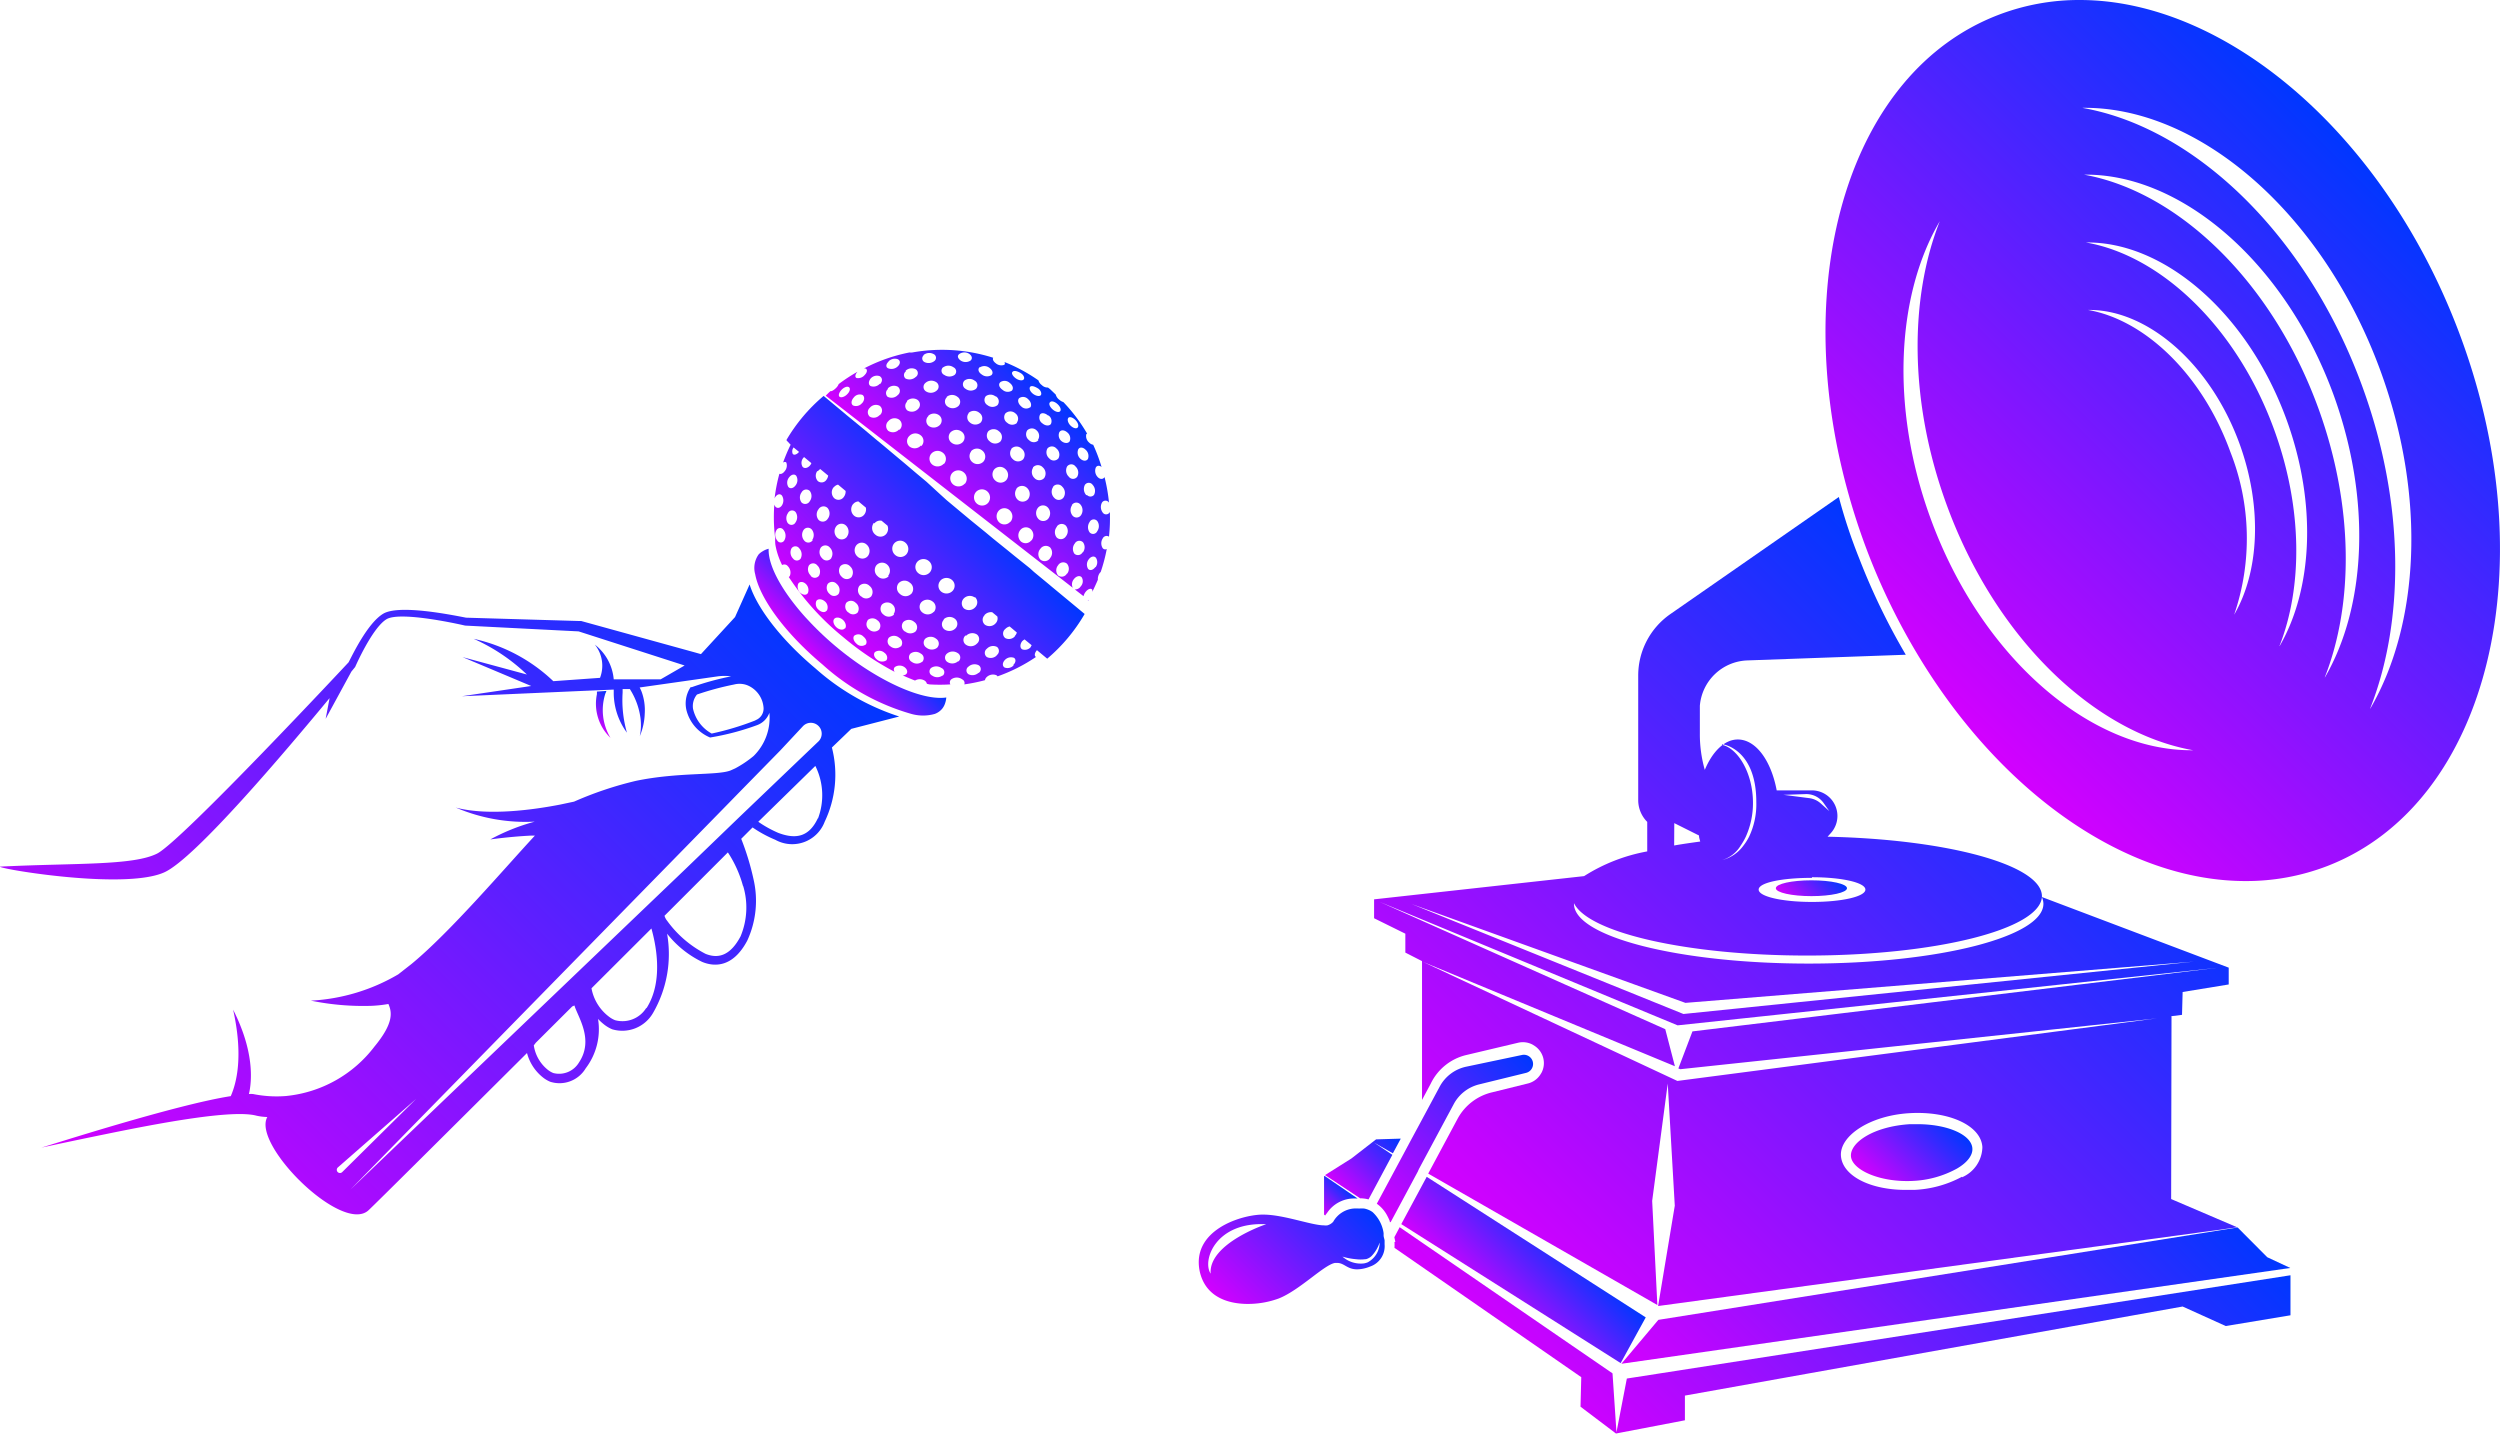 <svg xmlns="http://www.w3.org/2000/svg" xmlns:xlink="http://www.w3.org/1999/xlink" viewBox="0 0 202.37 116.05"><defs><style>.cls-1{fill:url(#New_Gradient_Swatch);}.cls-2{fill:url(#New_Gradient_Swatch-2);}.cls-3{fill:url(#New_Gradient_Swatch-3);}.cls-4{fill:url(#New_Gradient_Swatch-4);}.cls-5{fill:url(#New_Gradient_Swatch-5);}.cls-6{fill:url(#New_Gradient_Swatch-6);}.cls-7{fill:url(#New_Gradient_Swatch-7);}.cls-8{fill:url(#New_Gradient_Swatch-8);}.cls-9{fill:url(#New_Gradient_Swatch-9);}.cls-10{fill:url(#New_Gradient_Swatch-10);}.cls-11{fill:url(#New_Gradient_Swatch-11);}.cls-12{fill:url(#New_Gradient_Swatch-12);}.cls-13{fill:url(#New_Gradient_Swatch-13);}.cls-14{fill:url(#New_Gradient_Swatch-14);}.cls-15{fill:url(#New_Gradient_Swatch-15);}.cls-16{fill:url(#New_Gradient_Swatch-16);}.cls-17{fill:url(#New_Gradient_Swatch-17);}</style><linearGradient id="New_Gradient_Swatch" x1="88.06" y1="48.63" x2="88.14" y2="48.56" gradientUnits="userSpaceOnUse"><stop offset="0" stop-color="#d300ff"/><stop offset="1" stop-color="#0037ff"/></linearGradient><linearGradient id="New_Gradient_Swatch-2" x1="76.18" y1="41.49" x2="85.61" y2="32.07" xlink:href="#New_Gradient_Swatch"/><linearGradient id="New_Gradient_Swatch-3" x1="67.46" y1="50.96" x2="78.26" y2="40.16" xlink:href="#New_Gradient_Swatch"/><linearGradient id="New_Gradient_Swatch-4" x1="7.03" y1="96.55" x2="59.2" y2="44.38" xlink:href="#New_Gradient_Swatch"/><linearGradient id="New_Gradient_Swatch-5" x1="48.16" y1="58.55" x2="49.93" y2="56.78" xlink:href="#New_Gradient_Swatch"/><linearGradient id="New_Gradient_Swatch-6" x1="66.22" y1="53.61" x2="70" y2="49.83" xlink:href="#New_Gradient_Swatch"/><linearGradient id="New_Gradient_Swatch-7" x1="132.06" y1="120.21" x2="167.19" y2="85.07" xlink:href="#New_Gradient_Swatch"/><linearGradient id="New_Gradient_Swatch-8" x1="106.7" y1="97.9" x2="108.74" y2="95.86" xlink:href="#New_Gradient_Swatch"/><linearGradient id="New_Gradient_Swatch-9" x1="142.71" y1="121.84" x2="173.65" y2="90.9" xlink:href="#New_Gradient_Swatch"/><linearGradient id="New_Gradient_Swatch-10" x1="126.43" y1="105.86" x2="170.48" y2="61.81" xlink:href="#New_Gradient_Swatch"/><linearGradient id="New_Gradient_Swatch-11" x1="151.93" y1="96.08" x2="157.55" y2="90.46" xlink:href="#New_Gradient_Swatch"/><linearGradient id="New_Gradient_Swatch-12" x1="120.24" y1="105.9" x2="126.36" y2="99.78" xlink:href="#New_Gradient_Swatch"/><linearGradient id="New_Gradient_Swatch-13" x1="108.59" y1="96.53" x2="113.15" y2="91.97" xlink:href="#New_Gradient_Swatch"/><linearGradient id="New_Gradient_Swatch-14" x1="155.47" y1="55.28" x2="194.68" y2="16.08" xlink:href="#New_Gradient_Swatch"/><linearGradient id="New_Gradient_Swatch-15" x1="110.77" y1="97.1" x2="123.07" y2="84.8" xlink:href="#New_Gradient_Swatch"/><linearGradient id="New_Gradient_Swatch-16" x1="99.6" y1="106.22" x2="109.4" y2="96.42" xlink:href="#New_Gradient_Swatch"/><linearGradient id="New_Gradient_Swatch-17" x1="145.15" y1="73.38" x2="148.1" y2="70.43" xlink:href="#New_Gradient_Swatch"/></defs><title>vocal</title><g id="Layer_2" data-name="Layer 2"><g id="Layer_1-2" data-name="Layer 1"><path class="cls-1" d="M88.08,48.64l.06-.09-.09.07Z"/><path class="cls-2" d="M89.77,43.44a13.69,13.69,0,0,0,.07-2h0a.33.33,0,0,1-.57.06.75.75,0,0,1-.07-.81.33.33,0,0,1,.57,0l0,0a13.7,13.7,0,0,0-.36-2.07c-.11.19-.36.2-.55,0a.73.73,0,0,1-.16-.77c.1-.18.29-.19.47-.05A13.57,13.57,0,0,0,88.49,36a.55.55,0,0,1-.32-.17.69.69,0,0,1-.24-.67A.16.16,0,0,1,88,35.1a13.55,13.55,0,0,0-1.92-2.55.92.92,0,0,1-.33-.19.76.76,0,0,1-.29-.42L85,31.5l-.17-.13c-.09,0-.3,0-.5-.2a.7.7,0,0,1-.27-.38A13.57,13.57,0,0,0,81.3,29.3a.18.18,0,0,1,0,.23.69.69,0,0,1-.7-.13c-.2-.15-.27-.33-.2-.44a13.66,13.66,0,0,0-6.54-.43.83.83,0,0,1-.24,0,13.61,13.61,0,0,0-3.69,1.3.3.3,0,0,1,.13,0c.17.07.15.31-.06.52a.69.69,0,0,1-.66.25c-.16-.07-.12-.3.08-.51h0a13.53,13.53,0,0,0-1.53,1,.87.87,0,0,1-.16.26c-.19.21-.42.35-.51.31h0c-.13.12-.25.24-.38.37l20,15.55a.64.64,0,0,1,.09-.7c.19-.25.48-.32.63-.15a.61.61,0,0,1-.08.74.52.52,0,0,1-.48.24l.71.55a.91.91,0,0,1,.17-.35c.19-.24.43-.32.53-.18a.29.29,0,0,1,0,.2q.25-.51.46-1a.84.84,0,0,1,.17-.57l.06-.06a13.57,13.57,0,0,0,.49-1.86.26.26,0,0,1-.33-.07.73.73,0,0,1,0-.78A.35.35,0,0,1,89.77,43.44ZM68.61,31.88c-.2.23-.49.33-.63.25s-.08-.32.11-.54.46-.34.61-.26S68.82,31.66,68.61,31.88Zm1.17.75a.62.62,0,0,1-.73.19c-.18-.13-.15-.41.06-.64a.61.61,0,0,1,.71-.21C70,32.1,70,32.39,69.79,32.63ZM87.87,36.4a.67.67,0,0,1,.2.74c-.11.2-.39.2-.61,0a.68.68,0,0,1-.18-.76C87.39,36.17,87.66,36.19,87.87,36.4Zm-.67,2.19a.42.42,0,0,1-.68,0,.69.69,0,0,1-.14-.83.42.42,0,0,1,.68,0A.68.68,0,0,1,87.2,38.59Zm-.74-4.74c.09-.14.32-.09.54.1s.34.46.26.62-.33.12-.56-.08S86.38,34,86.46,33.86ZM86.39,35a.62.62,0,0,1,.2.72c-.12.19-.42.18-.65,0a.62.62,0,0,1-.19-.73C85.88,34.77,86.16,34.8,86.39,35Zm-.72,2.11a.48.48,0,0,1-.73,0,.64.64,0,0,1-.15-.81.48.48,0,0,1,.72,0A.64.64,0,0,1,85.67,37.12ZM85,32.56c.1-.13.36-.06.58.13s.34.44.25.58-.36.09-.6-.11S84.86,32.68,85,32.56Zm-.13,1.07a.55.55,0,0,1,.2.69c-.13.18-.45.16-.69-.05a.55.55,0,0,1-.19-.71C84.29,33.39,84.59,33.42,84.83,33.63Zm-.8,2a.53.53,0,0,1-.77,0,.59.59,0,0,1-.15-.79.53.53,0,0,1,.76,0A.59.59,0,0,1,84,35.64ZM83.4,31.3c.12-.11.39,0,.62.14s.33.43.23.55-.4.07-.64-.12S83.28,31.42,83.4,31.3Zm0,1.66a.55.55,0,0,1-.73-.06c-.25-.21-.33-.51-.17-.67a.55.55,0,0,1,.72.08C83.45,32.51,83.54,32.8,83.39,33ZM82,30.07c.13-.1.42,0,.65.15s.32.4.2.51-.42.06-.66-.13S81.83,30.17,82,30.07Zm.34,4.15a.59.59,0,0,1-.81,0,.53.53,0,0,1-.14-.76.59.59,0,0,1,.8,0A.53.53,0,0,1,82.3,34.22ZM81,30.92a.61.61,0,0,1,.74.08c.25.19.32.46.17.62a.62.62,0,0,1-.75-.06C80.86,31.36,80.79,31.07,81,30.92Zm-.39,1.16a.48.48,0,0,1,.14.71.64.64,0,0,1-.82,0,.48.48,0,0,1-.13-.72A.64.64,0,0,1,80.57,32.08Zm-1.26-2.36a.67.67,0,0,1,.76.07c.24.18.31.43.14.58a.68.68,0,0,1-.77-.05C79.18,30.13,79.13,29.86,79.31,29.72ZM79,31.48a.69.69,0,0,1-.83,0,.42.42,0,0,1-.1-.67.68.68,0,0,1,.82,0A.42.42,0,0,1,79,31.48Zm-1.32-2.84a.71.71,0,0,1,.77,0c.24.16.29.4.11.55a.73.73,0,0,1-.79,0C77.51,29,77.47,28.79,77.66,28.65Zm-1.32,1.09a.71.71,0,0,1,.82,0,.37.37,0,0,1,.09.62.73.73,0,0,1-.83,0A.37.37,0,0,1,76.34,29.73Zm-1.59-1a.73.73,0,0,1,.8-.07.33.33,0,0,1,.06.57.75.75,0,0,1-.81.07A.33.33,0,0,1,74.75,28.78Zm-2.84.52a.71.71,0,0,1,.75-.17c.21.11.22.36,0,.57a.73.73,0,0,1-.77.17C71.69,29.74,71.7,29.49,71.91,29.29Zm-.71,4.33a.64.64,0,0,1-.81.15.48.48,0,0,1,0-.72.64.64,0,0,1,.8-.16A.48.48,0,0,1,71.2,33.62Zm0-2.52a.68.68,0,0,1-.75.19c-.19-.12-.17-.38,0-.6a.67.67,0,0,1,.74-.2C71.45,30.6,71.45,30.88,71.23,31.1Zm.64.39a.68.68,0,0,1,.81-.15.42.42,0,0,1,0,.68.69.69,0,0,1-.82.14A.42.42,0,0,1,71.88,31.49Zm.92,3.31a.66.66,0,0,1-.87.12.53.53,0,0,1,0-.79.66.66,0,0,1,.86-.13A.53.53,0,0,1,72.8,34.8Zm.53-4.75a.71.71,0,0,1,.81-.12.37.37,0,0,1,0,.63.73.73,0,0,1-.82.12A.37.37,0,0,1,73.33,30.06Zm.09,2.46a.69.69,0,0,1,.86-.11.48.48,0,0,1,.05.75.69.69,0,0,1-.87.11A.48.48,0,0,1,73.43,32.51Zm1.15,3.59a.68.68,0,0,1-.91.1.57.57,0,0,1-.05-.85.68.68,0,0,1,.9-.1A.58.58,0,0,1,74.58,36.11ZM74.91,31a.71.71,0,0,1,.85-.08.42.42,0,0,1,.07.69.72.72,0,0,1-.86.08A.42.42,0,0,1,74.91,31Zm.24,2.65A.69.69,0,0,1,76,33.6a.53.53,0,0,1,.08.8.69.69,0,0,1-.9.08A.53.53,0,0,1,75.15,33.68Zm1.25,3.88a.68.68,0,0,1-.93.08.62.62,0,0,1-.08-.89.68.68,0,0,1,.92-.08A.62.62,0,0,1,76.4,37.57Zm.24-5.41a.69.69,0,0,1,.86,0,.48.48,0,0,1,.09.74.69.69,0,0,1-.88.05A.48.48,0,0,1,76.64,32.16Zm.3,2.88a.68.68,0,0,1,.9-.06.57.57,0,0,1,.1.84.68.68,0,0,1-.91.06A.57.57,0,0,1,76.94,35Zm1.16,4.14a.67.67,0,0,1-.94.08.65.65,0,0,1-.09-.92.67.67,0,0,1,.93-.07A.65.65,0,0,1,78.1,39.17Zm.31-5.72a.66.66,0,0,1,.87,0,.53.53,0,0,1,.11.78.66.66,0,0,1-.88,0A.53.53,0,0,1,78.41,33.45Zm.2,3.1a.65.65,0,0,1,.9-.05.62.62,0,0,1,.11.88.65.65,0,0,1-.91.06A.62.62,0,0,1,78.61,36.55ZM80,40.69a.65.65,0,0,1-.92.08.67.67,0,0,1-.09-.93.65.65,0,0,1,.92-.07A.67.67,0,0,1,80,40.69ZM80,34.91a.63.63,0,0,1,.86,0,.58.58,0,0,1,.13.82.63.63,0,0,1-.87,0A.58.58,0,0,1,80,34.91ZM80.48,38a.62.62,0,0,1,.88-.05.65.65,0,0,1,.11.9.62.62,0,0,1-.89.06A.65.65,0,0,1,80.48,38Zm1.31,4.22a.62.62,0,0,1-.89.08.68.68,0,0,1-.08-.93.62.62,0,0,1,.89-.08A.68.68,0,0,1,81.79,42.25Zm.08-5.9a.58.58,0,0,1,.83,0,.62.62,0,0,1,.13.85.58.58,0,0,1-.84,0A.62.62,0,0,1,81.87,36.35Zm.41,3.23a.58.58,0,0,1,.85-.06.68.68,0,0,1,.1.9.58.58,0,0,1-.85.06A.68.68,0,0,1,82.28,39.58Zm1.21,4.18a.58.58,0,0,1-.85.1.68.68,0,0,1-.06-.91.58.58,0,0,1,.85-.09A.67.67,0,0,1,83.49,43.76Zm.13-5.9a.53.53,0,0,1,.79,0,.66.66,0,0,1,.12.86.53.53,0,0,1-.8,0A.66.66,0,0,1,83.62,37.87ZM84,41.13a.53.53,0,0,1,.8-.07.69.69,0,0,1,.08.89.53.53,0,0,1-.8.08A.69.69,0,0,1,84,41.13Zm1,4.06a.53.53,0,0,1-.78.11.66.66,0,0,1,0-.88.53.53,0,0,1,.79-.1A.66.66,0,0,1,85,45.18Zm.24-5.79a.48.48,0,0,1,.75,0,.69.69,0,0,1,.11.86.48.48,0,0,1-.75.05A.69.69,0,0,1,85.27,39.39Zm.3,3.23a.48.48,0,0,1,.74-.08.69.69,0,0,1,0,.87.48.48,0,0,1-.74.09A.69.69,0,0,1,85.57,42.62Zm.82,3.81a.48.48,0,0,1-.71.14.64.64,0,0,1,0-.82.48.48,0,0,1,.72-.13A.64.64,0,0,1,86.39,46.43Zm.4-5.55a.43.43,0,0,1,.69-.06.71.71,0,0,1,.07.85.43.43,0,0,1-.69.07A.71.71,0,0,1,86.79,40.88Zm.87,3.82a.42.42,0,0,1-.66.11A.69.69,0,0,1,87,44a.42.42,0,0,1,.67-.1A.68.68,0,0,1,87.66,44.71Zm.3-4.63a.73.73,0,0,1-.11-.83.38.38,0,0,1,.63,0,.71.71,0,0,1,.11.81A.38.38,0,0,1,88,40.08Zm.73,5.83c-.18.24-.43.31-.58.14a.68.68,0,0,1,.05-.77c.18-.25.45-.3.59-.12A.67.67,0,0,1,88.69,45.91ZM88.82,43a.37.37,0,0,1-.62.09.73.73,0,0,1,0-.83.37.37,0,0,1,.63-.07A.71.71,0,0,1,88.82,43Z"/><path class="cls-3" d="M85.11,47.47l-.2-.17-1.21-1L83.37,46l-1.25-1-.49-.4-1.24-1-.6-.5-1.23-1-.66-.55-1.27-1.06L76.09,40,75,39l-.79-.66-1-.85-.73-.61-1-.84-.56-.46-1-.84-.39-.32-1-.82-.14-.12-1.61-1.34-.11-.09a13.78,13.78,0,0,0-3,3.55l0,.05L64,36a13.46,13.46,0,0,0-.61,1.44c.11-.06.2-.06.26,0a.7.7,0,0,1-.13.7c-.14.19-.31.26-.43.21a13.59,13.59,0,0,0-.39,2,.77.77,0,0,1,.06-.12c.16-.24.4-.29.54-.11a.74.74,0,0,1,0,.78c-.16.25-.41.28-.55.09a.46.46,0,0,1-.07-.15,13.69,13.69,0,0,0,.07,2.74l0,0a2.57,2.57,0,0,0,0,.31c0,.19.05.38.09.57a6.24,6.24,0,0,0,.47,1.28.36.36,0,0,1,.47.1.73.73,0,0,1,.16.77.28.28,0,0,1-.09.1,21.46,21.46,0,0,0,4.39,4.85,23.42,23.42,0,0,0,4.19,2.83.29.29,0,0,1,0-.39.68.68,0,0,1,.78,0c.25.18.3.45.12.59a.45.45,0,0,1-.26.08c.35.16.69.3,1,.42a.74.74,0,0,1,.77,0,.43.43,0,0,1,.19.26l.19.05a13.68,13.68,0,0,0,1.71,0,.32.32,0,0,1,.09-.42A.75.75,0,0,1,77.9,55a.32.32,0,0,1,.16.4,13.69,13.69,0,0,0,1.67-.34.45.45,0,0,1,.14-.25.74.74,0,0,1,.77-.16.29.29,0,0,1,.11.1,13.55,13.55,0,0,0,3.11-1.57h0c-.15-.08-.12-.33.08-.55l0,0,.83.69,0,0A13.78,13.78,0,0,0,87.8,49.7l-.24-.2Zm-9-.46a.68.68,0,0,1,.93-.08.61.61,0,0,1,.08.89.68.68,0,0,1-.92.08A.61.61,0,0,1,76.13,47Zm-.53,2.52a.67.67,0,0,1-.9.06.57.57,0,0,1-.1-.84.68.68,0,0,1,.91-.06A.57.57,0,0,1,75.6,49.53Zm-1.33-4.05a.67.67,0,0,1,.93-.07.64.64,0,0,1,.09.92.67.67,0,0,1-.93.07A.64.64,0,0,1,74.26,45.47Zm-.5,2.6a.65.65,0,0,1-.9,0,.61.61,0,0,1-.11-.87.65.65,0,0,1,.9-.05A.61.61,0,0,1,73.76,48.08ZM72.37,44a.64.64,0,0,1,.92-.07.67.67,0,0,1,.09.93.64.64,0,0,1-.91.07A.67.67,0,0,1,72.37,44Zm0,5.75a.62.62,0,0,1-.85,0,.57.57,0,0,1-.13-.81.62.62,0,0,1,.86,0A.57.57,0,0,1,72.34,49.7Zm-.44-3.1a.61.61,0,0,1-.88,0,.65.65,0,0,1-.11-.89.61.61,0,0,1,.88-.05A.65.65,0,0,1,71.9,46.6Zm-1.15-4.28a.6.6,0,0,1,.58-.22l.48.4a.67.67,0,0,1-.09.66.61.61,0,0,1-.89.07A.68.68,0,0,1,70.74,42.32ZM70.26,45a.57.57,0,0,1-.85.05.67.67,0,0,1-.1-.9.57.57,0,0,1,.85-.06A.68.68,0,0,1,70.26,45Zm-1.21-4.18a.59.59,0,0,1,.44-.23l.6.5a.68.68,0,0,1-.12.55.57.57,0,0,1-.85.09A.68.68,0,0,1,69.05,40.81Zm-.11,5.88a.53.53,0,0,1-.79,0,.66.66,0,0,1-.13-.86.53.53,0,0,1,.79,0A.66.66,0,0,1,68.94,46.69Zm-.38-3.25a.53.53,0,0,1-.8.06.69.69,0,0,1-.08-.89.53.53,0,0,1,.8-.08A.69.69,0,0,1,68.56,43.44Zm-1.07-4a.6.6,0,0,1,.35-.22l.61.51a.71.71,0,0,1-.14.48.52.52,0,0,1-.79.1A.66.66,0,0,1,67.49,39.43Zm-.2,5.74a.47.47,0,0,1-.74,0,.69.69,0,0,1-.11-.86.47.47,0,0,1,.74,0A.69.69,0,0,1,67.29,45.17ZM67,42a.47.47,0,0,1-.74.08.69.69,0,0,1,0-.86.47.47,0,0,1,.74-.09A.7.7,0,0,1,67,42Zm-.79-3.86a.66.66,0,0,1,.19-.17l.64.53a.73.73,0,0,1-.13.32.47.47,0,0,1-.71.12A.64.64,0,0,1,66.16,38.13Zm-.42,5.58a.42.42,0,0,1-.68.05.71.71,0,0,1-.08-.84.42.42,0,0,1,.68-.07A.72.72,0,0,1,65.75,43.71ZM65.09,37l0,0,.59.49a.81.81,0,0,1-.08.15c-.19.25-.48.32-.63.15A.62.62,0,0,1,65.09,37Zm-.2,2.85a.42.42,0,0,1,.66-.11.69.69,0,0,1,0,.83.42.42,0,0,1-.67.1A.69.69,0,0,1,64.89,39.85Zm-.65-3.63.44.36c-.18.22-.41.29-.51.16A.52.52,0,0,1,64.24,36.22Zm-.37,2.43c.18-.24.43-.31.58-.14a.68.68,0,0,1-.05.78c-.18.25-.45.3-.59.12A.68.68,0,0,1,63.87,38.65Zm-.38,5.09a.33.33,0,0,1-.58,0,.73.73,0,0,1-.07-.8.33.33,0,0,1,.57-.06A.75.75,0,0,1,63.49,43.74Zm.29-1.38a.72.72,0,0,1,0-.82.37.37,0,0,1,.62-.09.73.73,0,0,1,0,.83A.37.37,0,0,1,63.78,42.35Zm.4,2.84a.71.71,0,0,1-.11-.81.38.38,0,0,1,.63,0,.73.73,0,0,1,.11.83A.38.38,0,0,1,64.18,45.19ZM65.4,48c-.12.2-.38.18-.6,0a.67.67,0,0,1-.19-.74c.11-.2.39-.2.61,0A.68.68,0,0,1,65.4,48Zm.22-1.42a.68.68,0,0,1-.14-.81.43.43,0,0,1,.68,0,.69.69,0,0,1,.14.83A.43.43,0,0,1,65.62,46.61Zm1.3,2.84c-.13.19-.41.16-.64-.05a.62.62,0,0,1-.2-.72c.12-.19.42-.18.65,0A.62.62,0,0,1,66.93,49.44ZM67,47.27a.48.48,0,0,1,.73,0,.64.64,0,0,1,.15.81.48.48,0,0,1-.72,0A.64.64,0,0,1,67,47.27Zm1.39,3.59c-.14.17-.44.13-.67-.07s-.33-.51-.2-.68.44-.16.69.05S68.54,50.7,68.41,50.87Zm.27-1.29a.59.59,0,0,1-.16-.77.53.53,0,0,1,.77,0,.59.59,0,0,1,.15.79A.53.53,0,0,1,68.68,49.57Zm1.39,2.62a.55.55,0,0,1-.71-.08c-.24-.2-.33-.49-.19-.65a.55.55,0,0,1,.73.06C70.14,51.73,70.22,52,70.07,52.19Zm-.36-3.92a.62.62,0,0,1-.13-.84.57.57,0,0,1,.83,0,.62.62,0,0,1,.13.85A.57.57,0,0,1,69.71,48.27Zm.53,1.94a.59.59,0,0,1,.8,0,.53.53,0,0,1,.14.76.59.59,0,0,1-.79,0A.53.53,0,0,1,70.24,50.22Zm1.48,3.27A.62.62,0,0,1,71,53.4c-.25-.19-.32-.46-.17-.62a.62.62,0,0,1,.76.06C71.83,53,71.89,53.33,71.72,53.48Zm1.2-1.15a.64.64,0,0,1-.81,0,.48.48,0,0,1-.14-.71.64.64,0,0,1,.83,0A.48.48,0,0,1,72.93,52.33Zm.35-1.21a.52.52,0,0,1-.12-.78.66.66,0,0,1,.87,0,.52.52,0,0,1,.11.78A.66.66,0,0,1,73.27,51.12Zm1.38,2.46a.68.68,0,0,1-.82,0,.42.42,0,0,1-.11-.67.69.69,0,0,1,.84,0A.42.42,0,0,1,74.65,53.58ZM75,52.43a.47.47,0,0,1-.1-.73.69.69,0,0,1,.87,0,.47.47,0,0,1,.08.74A.69.69,0,0,1,75,52.43Zm1.28,2.26a.71.71,0,0,1-.82,0,.37.37,0,0,1-.09-.62.73.73,0,0,1,.83,0A.37.37,0,0,1,76.32,54.69Zm.09-4.54a.69.69,0,0,1,.9-.08.52.52,0,0,1,.07.8.69.69,0,0,1-.89.08A.52.52,0,0,1,76.42,50.15Zm1.18,3.38a.71.71,0,0,1-.84.07.42.42,0,0,1-.07-.68.72.72,0,0,1,.86-.07A.42.42,0,0,1,77.59,53.54ZM78,48.46a.68.68,0,0,1,.88-.11l.06,0a.57.57,0,0,1,0,.81.68.68,0,0,1-.9.1A.57.57,0,0,1,78,48.46Zm.21,3a.7.7,0,0,1,.87-.1.47.47,0,0,1,0,.74.69.69,0,0,1-.86.11A.47.47,0,0,1,78.16,51.44Zm1,3a.72.72,0,0,1-.81.12.37.37,0,0,1,0-.62.73.73,0,0,1,.82-.11A.37.37,0,0,1,79.21,54.48Zm.49-4.68a.7.7,0,0,1,.62-.22l.41.34a.56.56,0,0,1-.13.55.66.66,0,0,1-.86.13A.52.52,0,0,1,79.7,49.8Zm1,3.26a.69.69,0,0,1-.81.15.42.42,0,0,1,0-.68.69.69,0,0,1,.82-.14A.42.42,0,0,1,80.66,53.05Zm1.37.8a.68.68,0,0,1-.74.2c-.2-.11-.2-.38,0-.6a.68.68,0,0,1,.75-.19C82.26,53.37,82.24,53.63,82,53.85Zm.1-2.35a.64.64,0,0,1-.8.16.47.47,0,0,1,0-.73.74.74,0,0,1,.36-.21l.58.49A.62.62,0,0,1,82.13,51.5Zm1.29.86a.62.62,0,0,1-.72.21c-.19-.12-.18-.41,0-.65a.81.81,0,0,1,.2-.15l.57.47A.75.75,0,0,1,83.43,52.36Z"/><path class="cls-4" d="M60.68,47.31,59.5,49.95l-2.76,3-.46-.13-9.23-2.55-.08,0H46.9L37.73,50c-1.3-.25-5.44-1.08-6.71-.32s-2.5,3.36-2.8,3.93c0,0-13.54,14.51-15.51,15.49s-6.6.75-12.66,1.05c-.21,0,.23.12,1.05.27,2.72.49,9.72,1.35,12.23.18s9.74-9.73,13.35-14.09l-.32,1.68,2.08-3.82.31-.38s1.37-3.15,2.53-3.86,6.37.51,6.37.51l9.19.47,8.58,2.76-1.54.89-.4.23h-.87l-2.93,0a4,4,0,0,0-1.53-2.81,2.72,2.72,0,0,1,.42,2.69l-3.78.27a13.53,13.53,0,0,0-6.45-3.43,15.06,15.06,0,0,1,4.31,2.89l-5.21-1.41L43,55.53l-5.62.83,9.5-.42,2.8-.12c0,.08,0,.18,0,.29a5.46,5.46,0,0,0,1.07,3.2,9.53,9.53,0,0,1-.35-3.24c0-.11,0-.21,0-.29l.39,0,.2,0,.17.29a5.75,5.75,0,0,1,.69,2.09,4.44,4.44,0,0,1-.06,1.43,5.11,5.11,0,0,0,.4-1.81A4.37,4.37,0,0,0,51.94,56a3.61,3.61,0,0,0-.16-.35l2.74-.39h0l3.58-.51a4.14,4.14,0,0,1,1.08,0,22.66,22.66,0,0,0-3.17.87l-.1,0-.06.09a2.37,2.37,0,0,0-.28,1.79,3.26,3.26,0,0,0,1.91,2.2,20.74,20.74,0,0,0,3.8-1,1.67,1.67,0,0,0,1-1A4.34,4.34,0,0,1,61,61.2a8.82,8.82,0,0,1-1.49,1l-.38.17c-1.1.42-4.19.12-7.66.84a28.87,28.87,0,0,0-5,1.68l-1.13.24c-2.11.41-5.82.94-8.45.24a14.35,14.35,0,0,0,6.4,1.14,16.29,16.29,0,0,0-3.6,1.44c1.42-.19,2.5-.27,3.3-.31h.31c-2.48,2.67-6.86,7.82-10,10.4l-.64.5-.42.33A15.54,15.54,0,0,1,25.16,81a21.2,21.2,0,0,0,4.91.42,10.08,10.08,0,0,0,1.37-.15c.29.66.45,1.54-1.13,3.45a10.25,10.25,0,0,1-7.16,4,9.5,9.5,0,0,1-2.66-.16,2.11,2.11,0,0,0-.34,0c.25-1.07.44-3.44-1.28-6.83.84,3.76.28,5.93-.19,7-4.5.7-14.57,3.95-15.34,4.17,0,0,2.3-.5,5.24-1.1,4.39-.9,10.24-2,12.17-1.49a4.5,4.5,0,0,0,.89.11c-1.27,2.24,6.09,9.53,8.2,7.54.67-.63,6.16-6.09,12.82-12.72a3.72,3.72,0,0,0,1.32,2,2.41,2.41,0,0,0,.57.33,2.47,2.47,0,0,0,2.86-1.09,5.22,5.22,0,0,0,1-4,4.37,4.37,0,0,0,.49.45,2.81,2.81,0,0,0,.66.39A2.87,2.87,0,0,0,52.86,82,9.53,9.53,0,0,0,54,75.58a8.1,8.1,0,0,0,2.83,2.28h0c1,.42,2.51.46,3.66-1.72A7.7,7.7,0,0,0,61,71.19a21.14,21.14,0,0,0-1-3.29l.92-.92a10.06,10.06,0,0,0,1.84,1,2.81,2.81,0,0,0,4-1.47,8.83,8.83,0,0,0,.58-6L68.91,59,72.79,58A18.94,18.94,0,0,1,66,54.1C63.22,51.77,61.26,49.19,60.68,47.31Zm.48,11a22.7,22.7,0,0,1-3.55,1.07h0a3.06,3.06,0,0,1-1.51-2,1.47,1.47,0,0,1,.32-1.16,23.16,23.16,0,0,1,3-.81,1.76,1.76,0,0,1,1.1.07,2.13,2.13,0,0,1,1.29,1.84A1,1,0,0,1,61.15,58.3ZM27.34,94.88a.26.26,0,0,1,0-.37l6.35-5.56-6,5.94A.26.26,0,0,1,27.34,94.88ZM46.87,86a1.87,1.87,0,0,1-2.08.86,1.76,1.76,0,0,1-.42-.24,3.12,3.12,0,0,1-1.16-2l.16-.21,2.95-2.94.18-.08C46.75,82.28,48.11,84.14,46.87,86Zm5.45-4.42a2.27,2.27,0,0,1-2.54,1,2.15,2.15,0,0,1-.51-.3A3.72,3.72,0,0,1,47.88,80l4.85-4.84C53,76.12,53.81,79.33,52.32,81.63Zm7.83-9.89a6.06,6.06,0,0,1-.2,4.1c-.75,1.42-1.68,1.89-2.84,1.42h0A8.8,8.8,0,0,1,54,74.53a1.1,1.1,0,0,1-.21-.4L58.92,69A9.4,9.4,0,0,1,60.15,71.74Zm6.06-5.47C65.54,67.66,64.53,68,63,67.42a9.16,9.16,0,0,1-1.62-.9L66,62A5.33,5.33,0,0,1,66.21,66.27ZM66.27,60l-.85.81-5.1,4.88-.47.45L55.43,70.4,54.3,71.48,28.36,96.3,59,65l.76-.78,3.41-3.48L65,58.78A.87.87,0,1,1,66.27,60Z"/><path class="cls-5" d="M49.09,55.93l-.77.05s0,.08,0,.21a3.82,3.82,0,0,0,1.1,3.54A4.36,4.36,0,0,1,49,56.15Z"/><path class="cls-6" d="M69.89,54a25.16,25.16,0,0,1-4.22-3.53l0,0-.45-.48c-1.93-2.14-3.06-4.22-3-5.57a1.72,1.72,0,0,0-.54.24,1.33,1.33,0,0,0-.27.22l0,0a1.89,1.89,0,0,0-.28,1.6c.35,1.91,2.4,4.76,5.45,7.31a18.08,18.08,0,0,0,7.19,4,3.49,3.49,0,0,0,1.9,0,1.43,1.43,0,0,0,.59-.41,1.36,1.36,0,0,0,.25-.47,1.82,1.82,0,0,0,.09-.45C75.1,56.68,72.57,55.77,69.89,54Z"/><path class="cls-7" d="M130.85,115.94l-.32-4.77L113.3,99.34l-.43.81.08.38h-.07a4.07,4.07,0,0,1,0,.48L128,111.48l-.06,2.39,2.87,2.17,5.58-1.07v-2l40.29-7.21,3.49,1.58,5.24-.87v-3.24l-53.72,8.36Z"/><path class="cls-8" d="M107.44,98.16a2.63,2.63,0,0,1,2-1.14,4,4,0,0,1,.46,0l-2.66-1.82-.06,0,0,3.12.1.08C107.27,98.37,107.3,98.35,107.44,98.16Z"/><polygon class="cls-9" points="181.13 99.36 134.24 106.84 131.26 110.38 131.28 110.39 185.39 102.64 183.53 101.77 181.13 99.36"/><path class="cls-10" d="M175.78,82.28l-40,5.22-20.6-9.64,20.4,8.45-.78-3L111.67,73l24.13,10,43.71-4.66L137,83.49l-1.14,3,.16.06,39.74-4.24v-.05l.87-.11.05-1.85,3.73-.61,0-1.36-15.13-5.72a1.35,1.35,0,0,1,.13.55c0,2.67-8.52,4.84-19,4.84s-19-2.17-19-4.84c0,0,0,0,0-.05,1.16,2.39,9.17,4.24,18.88,4.24,10.39,0,18.83-2.12,19-4.75v0s0,0,0-.05c0-2.53-7.63-4.61-17.35-4.82l.26-.29a2.07,2.07,0,0,0-1.55-3.46h-2.83c-.45-2.4-1.68-4.12-3.15-4.12-1.09,0-2.06,1-2.67,2.46a10.5,10.5,0,0,1-.4-2.93l0-2.26a4,4,0,0,1,3.82-3.67L154.27,53a53.38,53.38,0,0,1-3.76-7.77q-1-2.49-1.66-5l-13.64,9.48a6.06,6.06,0,0,0-2.6,5V64.77a2.49,2.49,0,0,0,.73,1.76v2.39a14.25,14.25,0,0,0-5.11,2l-17,1.88v1.53l2.53,1.25,0,1.53,1.35.69,0,11.24.7-1.31a4.29,4.29,0,0,1,2.85-2.32l4.22-1a1.68,1.68,0,0,1,1.18.15l.19.12a1.67,1.67,0,0,1,.53,2.16l-.12.19a1.68,1.68,0,0,1-1,.68l-2.87.71A4.29,4.29,0,0,0,118,90.54L115.61,95l18.55,10.64-.42-8.43L135,87.71l.57,9.89-1.35,8.12h0l46.88-6.37-5.35-2.29Zm-29.61-18a1.72,1.72,0,0,1,1.46.74l.45.64-.69-.62a1.72,1.72,0,0,0-.92-.43l-2.1-.27Zm.51,6.73c2.39,0,4.32.43,4.32,1s-1.93,1-4.32,1-4.32-.43-4.32-1S144.29,71.06,146.67,71.06Zm-7.28-10.77c.1,0,2.77.4,2.77,4.69a6.14,6.14,0,0,1-.58,2.79,4.21,4.21,0,0,1-.44.7,3.07,3.07,0,0,1-1.74,1.2,2.66,2.66,0,0,0,1.5-1.18,5,5,0,0,0,.4-.69A6.61,6.61,0,0,0,141.9,65C141.9,62.56,140.67,60.57,139.39,60.29Zm-3.87,6.39,2,1c0,.17.06.33.1.49-.73.1-1.44.2-2.11.32Zm.9,14.55,41.17-3.34-41.33,4.24-22-8.9Zm22.4,14.07a9,9,0,0,1-3.89,1.07l-.67,0c-2.94,0-5.15-1.17-5.25-2.77s2.33-3.25,5.54-3.44,5.81,1,5.91,2.75A2.72,2.72,0,0,1,158.82,95.3Z"/><path class="cls-11" d="M155.22,91l-.61,0c-2.94.18-4.85,1.48-4.78,2.59s2.36,2.15,5.06,2a8.14,8.14,0,0,0,3.53-1c.82-.48,1.28-1.07,1.24-1.63C159.59,91.85,157.64,91,155.22,91Z"/><polygon class="cls-12" points="131.19 110.34 133.22 106.64 115.49 95.26 113.43 99.09 131.19 110.34"/><path class="cls-13" d="M110.78,97.09l1.93-3.61-1.5-1,1.54.88.64-1.19-2,.06-2,1.55-2.13,1.34L110.1,97A2.78,2.78,0,0,1,110.78,97.09Z"/><path class="cls-14" d="M198.88,26.46C192.71,10.52,180,0,168.35,0a18.23,18.23,0,0,0-6.62,1.22c-12,4.63-16.91,21.2-12.18,38.47a53.62,53.62,0,0,0,1.71,5.2,52.86,52.86,0,0,0,3.91,8c6.78,11.35,17,18.43,26.61,18.43a18.23,18.23,0,0,0,6.62-1.22C201.56,65,206.25,45.49,198.88,26.46ZM156.23,41.84c-3.23-8.94-2.69-18,.79-23.93-2.46,6.24-2.48,14.56.51,22.82,3.95,10.93,12,18.58,20,20C169.26,60.83,160.35,53.25,156.23,41.84Zm24.62,7.92a19.06,19.06,0,0,0-.3-13.16c-2.28-6.3-6.93-10.71-11.53-11.51,4.76-.07,9.9,4.3,12.28,10.87C183.16,41.12,182.86,46.32,180.85,49.76Zm3.67,2.53c1.87-4.76,1.88-11.11-.4-17.42-3-8.34-9.17-14.18-15.26-15.24,6.3-.09,13.1,5.69,16.25,14.39C187.58,40.85,187.18,47.73,184.53,52.3Zm3.67,2.53c2.33-5.93,2.34-13.83-.49-21.68-3.75-10.38-11.41-17.64-19-19,7.84-.11,16.31,7.09,20.23,17.91C192,40.59,191.5,49.15,188.2,54.83Zm3.67,2.53c2.79-7.09,2.81-16.55-.59-25.94C186.79,19,177.63,10.31,168.55,8.73c9.38-.14,19.52,8.48,24.2,21.44C196.42,40.32,195.82,50.57,191.87,57.36Z"/><path class="cls-15" d="M114.87,94.61l2.81-5.24a3.19,3.19,0,0,1,2.05-1.59l3.79-.93a.74.74,0,0,0-.33-1.45l-4.52.95A3.19,3.19,0,0,0,116.52,88l-1.45,2.7-.82,1.52-.85,1.59-.06.11-1.89,3.52a2.7,2.7,0,0,1,.86,1,3.93,3.93,0,0,1,.19.41l0,.08h.07l.12-.22,2.06-3.84Z"/><path class="cls-16" d="M112,100v-.09h0v-.09h0a2.86,2.86,0,0,0-.89-1.7,1.52,1.52,0,0,0-.37-.2,1.69,1.69,0,0,0-.31-.09,2.22,2.22,0,0,0-.41,0,3.18,3.18,0,0,0-.47,0,2.11,2.11,0,0,0-1.63,1.07,1,1,0,0,1-.47.29,1.08,1.08,0,0,1-.28,0c-1,0-3.26-.87-4.91-.87h-.15c-1.82.06-5.65,1.33-5,4.57h0c.44,2.05,2.22,2.66,3.9,2.66a7.24,7.24,0,0,0,2.5-.44c1.7-.67,3.7-2.76,4.57-2.88h.15c.59,0,.81.52,1.62.52a2.71,2.71,0,0,0,.69-.1,3.06,3.06,0,0,0,.38-.13,1.74,1.74,0,0,0,1.16-1.8c0-.1,0-.19,0-.29S112,100.15,112,100ZM98,103.1c-.71-1.08.42-4.22,4.5-4C102.49,99.09,97.82,100.66,98,103.1Zm13.68-2.5a1.82,1.82,0,0,1-.77,1.46,1.51,1.51,0,0,1-.19.12,1.44,1.44,0,0,1-.31.09,2.22,2.22,0,0,1-1.74-.55,5.28,5.28,0,0,0,1.1.21,2.83,2.83,0,0,0,.74,0l.06,0a1.09,1.09,0,0,0,.44-.24,2.88,2.88,0,0,0,.68-1.15S111.66,100.53,111.66,100.6Z"/><ellipse class="cls-17" cx="146.63" cy="71.9" rx="2.88" ry="0.64"/></g></g></svg>